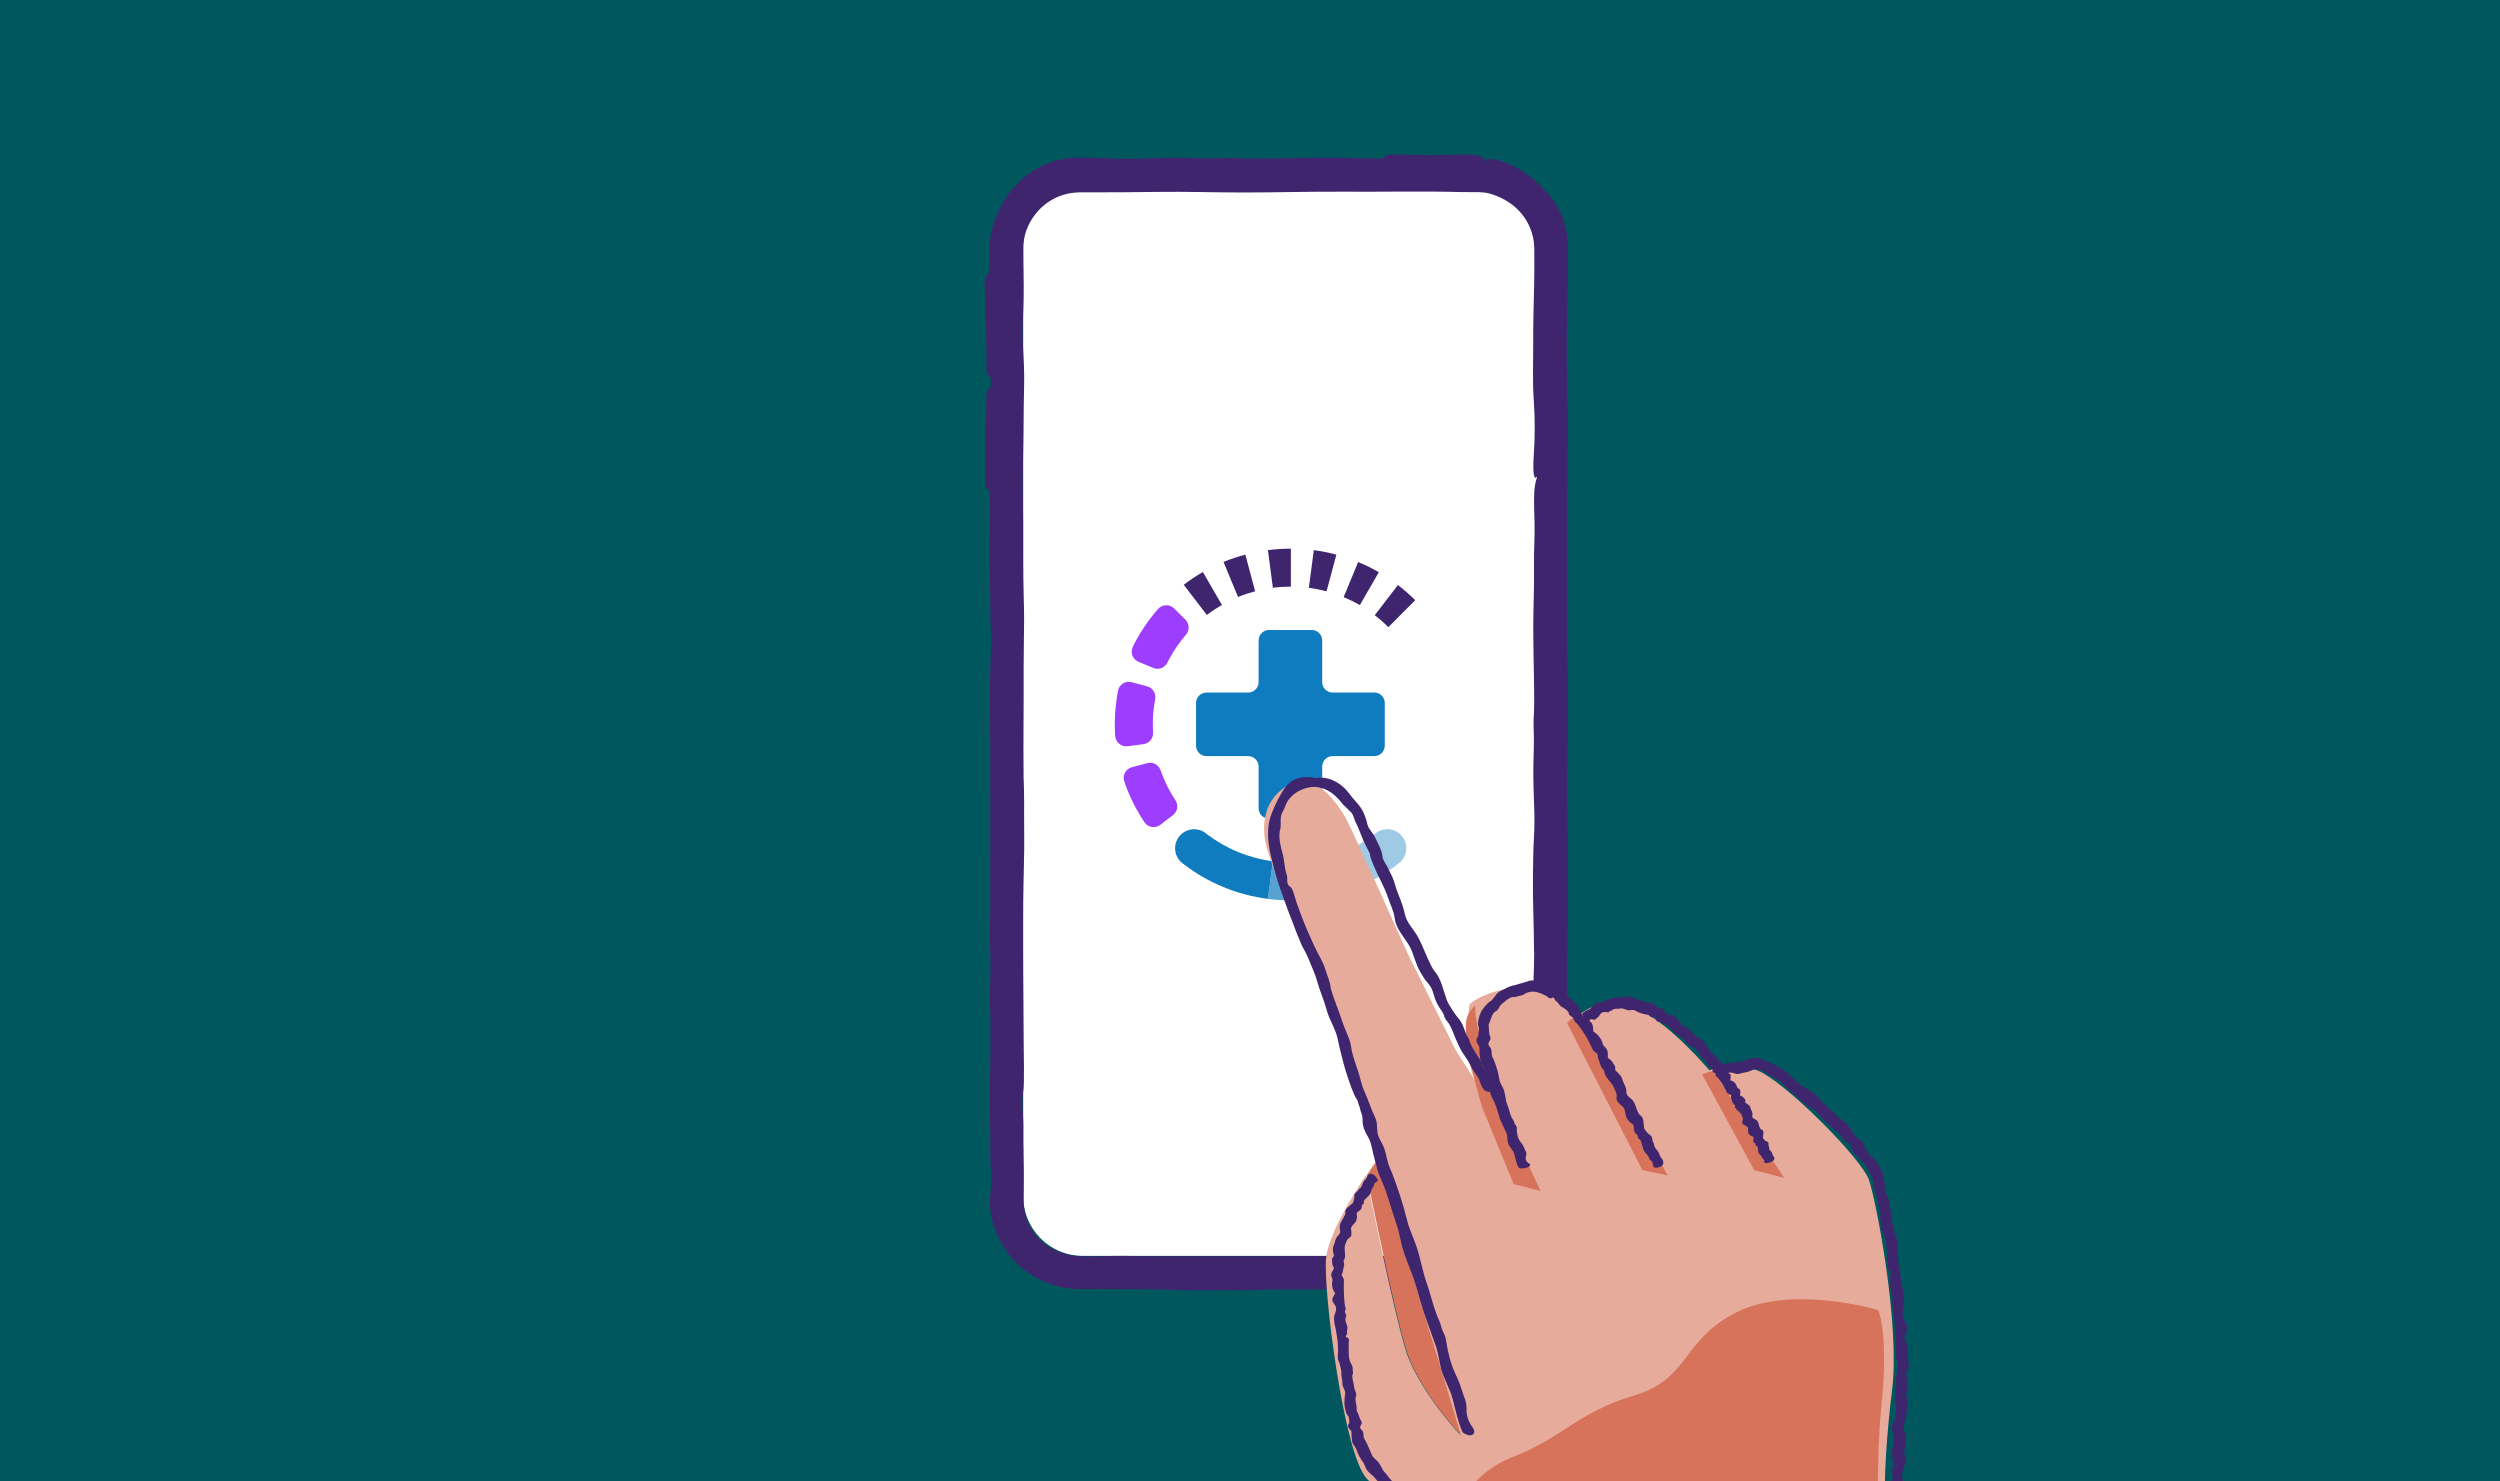 <?xml version="1.0" encoding="UTF-8"?>
<svg xmlns="http://www.w3.org/2000/svg" width="638" height="378" viewBox="0 0 638 378" fill="none">
  <rect width="638" height="378" fill="#00585E"></rect>
  <g clip-path="url(#clip0_2943_16805)">
    <g clip-path="url(#clip1_2943_16805)">
      <path d="M276.277 47.352C271.968 47.352 268.079 49.169 265.315 52.082C262.72 54.819 261.116 58.518 261.116 62.592L261.116 184.359L261.116 305.258C261.116 310.627 263.898 315.357 268.084 318.071C270.446 319.607 273.262 320.498 276.277 320.498L377.738 320.498C386.1 320.498 392.899 313.663 392.899 305.258L392.899 62.592C392.899 58.518 391.301 54.819 388.7 52.082C386.321 49.579 383.108 47.885 379.511 47.457C378.927 47.387 378.338 47.352 377.732 47.352L276.277 47.352Z" fill="white"></path>
      <path d="M378.863 41.223C378.618 40.532 377.971 40.151 377.201 40.156L354.868 40.156C354.18 40.156 353.591 40.561 353.306 41.141L275.572 41.141C263.385 41.141 253.413 51.164 253.413 63.415L253.413 70.326C252.772 70.589 252.317 71.222 252.317 71.961L252.317 94.41C252.317 95.149 252.772 95.782 253.413 96.046L253.413 99.147C252.772 99.41 252.317 100.043 252.317 100.782L252.317 123.232C252.317 123.97 252.772 124.603 253.413 124.867L253.413 188.054C253.209 188.142 252.999 188.23 252.795 188.318C253.005 188.23 253.209 188.142 253.413 188.054L253.413 306.087C253.413 315.442 259.227 323.49 267.402 326.772C269.933 327.792 272.691 328.361 275.572 328.361L377.032 328.361C389.219 328.361 399.19 318.338 399.19 306.087L399.19 63.415C399.19 51.786 390.205 42.173 378.869 41.223L378.863 41.223ZM392.193 121.919L392.193 306.081C392.193 314.487 385.394 321.321 377.032 321.321L275.572 321.321C272.557 321.321 269.74 320.424 267.379 318.895C263.192 316.181 260.411 311.45 260.411 306.081L260.411 185.182L260.411 63.415C260.411 55.009 267.21 48.175 275.572 48.175L377.032 48.175C377.633 48.175 378.228 48.216 378.811 48.28C386.339 49.166 392.193 55.613 392.193 63.415L392.193 121.919Z" fill="#3F256E"></path>
      <path d="M391.482 242.825C391.482 236.664 391.126 230.093 391.208 223.687C391.254 220.246 391.278 217.104 391.458 213.857C391.622 210.915 391.622 208.371 391.511 205.522C391.383 202.064 391.249 198.482 391.33 194.672C391.377 192.421 391.517 189.157 391.412 186.935C391.26 183.735 391.482 182.785 391.517 179.843C391.569 175.452 391.394 170.916 391.359 167.34C391.324 163.729 391.249 160.201 391.33 156.426C391.435 151.819 391.523 148.331 391.476 143.577C391.441 139.99 391.709 137.124 391.61 133.343C391.546 130.876 391.441 128.338 391.534 125.899C391.628 123.467 392.211 121.298 392.572 122.072C392.765 122.488 392.905 123.654 392.975 124.914C393.15 128.127 393.132 132.259 393.062 135.577C392.998 138.501 393.074 141.561 393.085 144.562C393.103 149.298 392.905 153.999 392.934 158.73C392.945 160.658 393.062 162.598 393.039 164.486C392.969 170.359 393.4 175.482 393.062 181.185C392.963 182.908 392.706 192.662 392.805 196.39C393.01 204.496 393.476 212.269 393.115 219.361C392.91 223.347 393.144 236.834 393.167 241.658C393.179 244.015 393.167 246.705 393.12 249.05C393.033 253.317 392.77 257.959 392.759 262.226C392.753 265.579 392.969 268.932 393.027 272.331C393.091 275.936 393.126 279.594 393.115 283.216C393.097 287.718 393.26 291.616 393.202 296.106C393.167 297.888 393.132 299.652 393.097 301.44C393.08 303.292 393.033 304.705 392.98 306.123C392.887 307.612 392.695 309.089 392.117 310.941C392.082 311.035 392.053 311.129 392.03 311.211C391.931 311.533 391.832 311.861 391.733 312.196C391.622 312.524 391.47 312.835 391.336 313.163C391.085 313.825 390.689 314.417 390.339 315.05C389.534 316.24 388.595 317.389 387.458 318.333C386.327 319.265 385.097 320.109 383.75 320.677L383.254 320.906L382.741 321.088C382.403 321.205 382.065 321.334 381.721 321.445C381.021 321.603 380.35 321.832 379.651 321.902C379.248 321.955 378.834 322.043 378.409 322.049C377.983 322.055 377.551 322.066 377.114 322.078C376.28 322.049 375.429 322.014 374.583 321.978C372.892 321.914 371.23 321.861 369.779 321.932C362.268 322.283 358.437 322.406 351.294 322.189C347.067 322.061 342.39 322.242 338.186 322.242C328.116 322.242 323.894 322.025 321.381 321.932C317.783 321.797 321.229 321.797 317.678 321.937C313.456 322.107 309.252 322.359 304.884 322.336C301.398 322.313 298.074 322.119 294.68 321.996C288.388 321.767 282.995 321.873 277.012 322.09C276.458 322.107 275.904 322.125 275.338 322.143C274.749 322.154 274.155 322.125 273.56 322.066C272.365 321.949 271.163 321.674 270.003 321.263C267.671 320.443 265.507 319.007 263.775 317.16C262.044 315.308 260.767 313.028 260.09 310.619C259.746 309.417 259.554 308.186 259.495 306.961C259.49 306.656 259.484 306.352 259.472 306.047C259.472 305.76 259.472 305.478 259.478 305.191C259.478 304.623 259.49 304.06 259.495 303.503C259.612 290.918 259.554 291.03 259.624 278.433C259.659 272.033 259.606 261.183 259.571 254.782C259.554 250.896 259.344 238.886 259.396 234.988C259.449 231.113 259.565 227.245 259.583 223.253C259.618 216.436 259.711 211.917 259.624 205.118C259.542 198.969 259.665 190.61 259.571 184.508C259.455 176.842 259.927 168.8 259.734 161.121C259.676 158.788 259.612 156.449 259.583 154.093C259.495 147.153 259.338 140.195 259.367 133.273C259.39 127.001 259.332 120.583 259.641 114.416C259.705 113.086 259.618 111.462 259.653 110.02C259.711 107.512 259.589 106.943 259.63 104.44C259.729 98.145 258.901 98.502 259.525 85.185C259.694 81.615 259.39 72.489 259.39 69.078C259.39 66.446 259.361 65.115 259.338 63.785C259.379 62.431 259.268 60.907 260.166 58.24C261.017 55.801 262.452 53.562 264.324 51.816C266.201 50.069 268.458 48.756 270.878 48.006C272.161 47.648 273.449 47.367 274.75 47.337C275.408 47.29 276.015 47.29 276.621 47.296C277.228 47.296 277.828 47.296 278.429 47.296C280.831 47.296 283.193 47.296 285.554 47.296C290.278 47.296 294.989 47.302 300.01 47.308C302.086 47.279 311.369 47.132 313.456 47.103C322.261 47.074 324.419 47.173 333.189 47.261C341.725 47.349 350.262 47.261 358.804 47.232L364.356 47.232C368.589 47.267 372.951 47.273 377.382 47.355C382.035 47.466 386.52 49.776 389.284 53.263C389.983 54.066 390.695 55.174 391.365 56.446C392.018 57.73 392.52 59.219 392.823 60.76C392.887 61.147 392.945 61.534 393.01 61.921C393.039 62.313 393.062 62.7 393.091 63.081C393.138 63.849 393.132 64.529 393.155 65.221C393.179 66.587 393.196 67.835 393.214 68.855C393.278 77.12 392.858 84.218 392.922 92.483C392.986 101.24 393.173 108.203 393.01 117.166C392.998 117.928 392.905 118.848 392.805 119.27C392.631 120.02 392.368 121.374 392.164 121.685C391.488 122.711 391.126 120.565 391.406 116.491C391.756 111.333 391.733 106.673 391.406 101.955C391.091 97.453 391.284 93.004 391.272 88.016C391.249 81.463 391.429 77.77 391.517 72.624C391.558 70.051 391.593 67.108 391.546 63.281C391.517 61.446 391.103 59.383 390.088 57.296C389.569 56.264 388.922 55.209 388.053 54.242C387.196 53.269 386.181 52.325 384.945 51.569C383.248 50.432 380.683 49.313 378.578 49.113C378.123 49.084 377.662 49.061 377.202 49.031C376.735 49.014 376.234 49.031 375.75 49.031C374.776 49.037 373.814 49.043 372.875 49.014C363.114 48.75 352.589 48.99 342.699 48.92C334.331 48.861 325.544 49.137 317.165 49.125C310.068 49.119 302.779 48.873 295.648 48.973C289.759 49.055 283.753 49.09 277.712 49.09L275.455 49.09C274.744 49.131 274.032 49.143 273.333 49.278C272.621 49.354 271.939 49.576 271.251 49.752L270.248 50.116C269.91 50.227 269.601 50.415 269.274 50.555C266.703 51.792 264.533 53.849 263.093 56.317C261.874 58.375 261.186 60.748 261.128 63.152C261.111 67.366 261.303 72.19 261.216 76.375C261.14 80.232 260.877 83.216 261.017 87.342C261.087 89.476 261.233 91.48 261.321 93.591C261.472 97.119 261.28 100.507 261.239 104.059C261.181 108.866 261.175 113.696 261.058 118.467C260.942 123.32 261.087 128.408 261.099 133.513C261.111 139.973 261.029 146.461 261.245 152.516C261.303 154.052 261.367 156.555 261.356 158.132C261.315 163.395 261.192 168.665 261.216 173.917C261.251 181.841 261.076 189.713 261.198 197.879C261.198 198.084 261.175 198.347 261.192 198.506C261.466 201.958 261.309 208.165 261.373 212.058C261.472 218.019 261.163 223.845 261.093 229.742C260.953 241.77 261.186 254.079 261.227 266.136C261.239 268.545 261.46 276.493 261.146 278.375C260.615 281.487 261.192 284.518 261.157 287.571C261.093 293.257 261.367 297.806 261.268 303.679C261.256 304.259 261.245 304.921 261.233 305.637C261.216 306.363 261.227 307.067 261.297 307.852C261.455 309.388 261.892 311.058 262.638 312.577C262.994 313.344 263.455 314.06 263.927 314.728C264.423 315.384 264.942 316 265.496 316.521C266.586 317.582 267.746 318.309 268.674 318.76C270.242 319.517 272.312 320.308 274.54 320.519C275.624 320.619 276.837 320.607 277.951 320.636C279.07 320.648 280.137 320.648 281.088 320.607C286.208 320.39 288.68 320.583 293.986 320.589L315.643 320.607C325.515 320.572 335.154 320.537 344.944 320.501C348.53 320.478 347.906 320.537 351.504 320.613C353.131 320.648 354.694 320.759 356.32 320.794C358.711 320.841 361.312 320.636 363.703 320.619C366.122 320.589 368.531 320.56 370.945 320.525L374.566 320.472C375.761 320.449 377.021 320.472 378.123 320.378C378.444 320.378 378.758 320.32 379.073 320.267C379.388 320.214 379.703 320.179 380.018 320.115C380.636 319.945 381.272 319.839 381.866 319.593C383.091 319.2 384.234 318.579 385.301 317.858C385.931 317.424 387.178 316.457 387.61 315.853C388.1 315.296 388.496 314.669 388.922 314.06L389.482 313.092C389.674 312.776 389.808 312.418 389.977 312.084C390.584 310.718 391.044 309.259 391.214 307.747C391.284 307.254 391.278 306.756 391.319 306.258C391.342 305.754 391.33 305.209 391.342 304.681L391.389 301.51C391.424 299.4 391.464 297.284 391.499 295.168C391.575 290.93 391.633 286.669 391.581 282.349C391.528 277.63 391.604 271.452 391.313 267.138C390.87 260.632 391.307 252.783 391.482 246.218C391.511 245.105 391.523 243.968 391.523 242.819L391.482 242.825Z" fill="#3F256E"></path>
      <path d="M255.618 52.244C257.268 49.308 259.554 46.588 262.388 44.472C265.198 42.327 268.633 40.937 272.126 40.439C272.598 40.386 273.058 40.275 273.525 40.269C273.991 40.252 274.446 40.234 274.907 40.216L275.589 40.193L276.236 40.205C276.668 40.211 277.099 40.222 277.525 40.228C279.239 40.263 280.925 40.316 282.633 40.404C285.741 40.568 288.423 40.568 291.432 40.457C295.082 40.328 298.867 40.193 302.884 40.275C305.264 40.322 308.71 40.462 311.048 40.357C314.43 40.205 315.433 40.427 318.535 40.462C323.171 40.515 327.958 40.34 331.731 40.304C335.544 40.269 339.27 40.193 343.253 40.275C345.066 40.31 346.723 40.345 348.355 40.38C349.172 40.392 349.982 40.404 350.81 40.416C351.224 40.416 351.638 40.422 352.064 40.427C352.274 40.427 352.489 40.427 352.699 40.427C352.804 40.427 352.874 40.445 352.944 40.416C352.968 40.369 352.985 40.345 353.032 40.287L353.049 40.263L353.096 40.216C353.131 40.181 353.16 40.146 353.195 40.117C353.265 40.052 353.335 39.994 353.411 39.935C353.714 39.706 354.093 39.536 354.495 39.472C354.594 39.46 354.699 39.449 354.804 39.443L355.043 39.443C355.195 39.443 355.347 39.443 355.498 39.443C355.801 39.443 356.116 39.443 356.437 39.437C360.221 39.402 363.248 39.671 367.242 39.572C369.849 39.507 372.531 39.402 375.097 39.495C375.738 39.519 376.362 39.572 376.927 39.648C377.184 39.683 377.546 39.724 377.808 39.847C378.082 39.959 378.304 40.128 378.461 40.304C378.776 40.668 378.799 41.014 378.753 41.172C378.7 41.336 378.595 41.342 378.449 41.236C378.292 41.125 378.065 40.949 377.721 40.885C377.54 40.849 377.382 40.849 377.108 40.885C376.799 40.908 376.473 40.931 376.14 40.949C372.747 41.125 368.385 41.107 364.886 41.037C361.796 40.972 358.571 41.049 355.405 41.06L354.839 41.06C354.74 41.066 354.647 41.09 354.554 41.125C354.46 41.16 354.379 41.219 354.303 41.283C354.285 41.301 354.268 41.318 354.25 41.336C354.221 41.371 354.163 41.459 354.122 41.529L353.848 42.033C353.626 42.045 353.382 42.033 353.148 42.033L352.571 42.033L351.79 42.022L350.221 41.998L347.09 41.946C345.002 41.91 342.915 41.881 340.827 41.893C338.792 41.904 336.74 42.022 334.745 41.998C328.547 41.928 323.136 42.362 317.112 42.022C315.293 41.922 304.989 41.664 301.059 41.764C292.499 41.969 284.295 42.438 276.802 42.075C276.277 42.051 275.578 42.016 274.819 42.057C274.435 42.075 274.021 42.086 273.583 42.104C273.146 42.127 272.691 42.227 272.213 42.291C271.251 42.391 270.254 42.713 269.198 42.983C268.691 43.176 268.172 43.37 267.647 43.563C267.379 43.651 267.128 43.774 266.878 43.903L266.114 44.278C264.102 45.322 262.219 46.688 260.796 48.141C259.379 49.595 258.312 51.025 257.682 52.074C256.399 54.085 255.326 56.629 254.813 58.956C254.702 59.389 254.65 59.847 254.556 60.292C254.481 60.743 254.364 61.195 254.352 61.664C254.277 62.59 254.177 63.522 254.166 64.518C254.102 66.593 254.038 68.68 253.979 70.72C253.833 70.784 253.688 70.855 253.548 70.925C253.472 70.96 253.425 70.995 253.361 71.03C253.303 71.066 253.303 71.077 253.268 71.101C253.169 71.189 253.087 71.294 253.023 71.406C252.959 71.517 252.918 71.646 252.895 71.769C252.883 71.833 252.877 71.892 252.877 71.968L252.877 72.255C252.865 75.813 253.081 79.377 253.145 82.982C253.169 84.893 253.192 86.821 253.215 88.75C253.215 90.655 253.227 92.566 253.233 94.471C253.244 94.629 253.297 94.781 253.39 94.904C253.443 94.969 253.472 95.016 253.559 95.074L253.723 95.168L253.927 95.262C254.061 95.32 254.195 95.385 254.323 95.444C254.335 96.932 254.347 98.38 254.358 99.769L253.886 99.992C253.804 100.027 253.728 100.068 253.67 100.103L253.577 100.162C253.577 100.162 253.559 100.18 253.554 100.185C253.495 100.238 253.443 100.303 253.408 100.373C253.373 100.443 253.338 100.514 253.32 100.59C253.314 100.625 253.309 100.666 253.303 100.701C253.303 100.748 253.303 100.754 253.303 100.86C253.309 101.563 253.32 102.266 253.326 102.97C253.338 104.382 253.344 105.813 253.326 107.301C253.291 109.195 253.256 111.064 253.221 112.958C253.192 116.879 253.017 118.966 253.005 122.899C253.005 122.998 253.005 123.098 253.017 123.186C253.04 123.426 253.11 123.596 253.233 123.76C253.291 123.837 253.367 123.907 253.443 123.966C253.454 123.977 253.454 123.977 253.478 123.989L253.565 124.036C253.618 124.071 253.693 124.1 253.763 124.136L254.207 124.329C254.236 124.569 254.224 124.857 254.236 125.12L254.253 125.742C254.259 126.052 254.271 126.369 254.277 126.685C254.288 127.318 254.3 127.957 254.306 128.596C254.317 129.88 254.317 131.175 254.306 132.471C254.282 135.067 254.253 137.658 254.23 140.126C254.218 143.42 253.886 147.429 254.026 150.524C254.376 158.537 254.498 162.622 254.282 170.242C254.154 174.756 254.335 179.738 254.335 184.228C254.329 185.934 254.323 187.481 254.317 188.032L254.317 188.642L253.763 188.87C253.489 188.987 253.215 189.099 253.145 189.128L252.434 187.458C252.714 187.34 252.988 187.229 253.064 187.2L254.317 186.678L254.306 188.026C254.242 195.505 254.096 198.7 254.026 200.792C253.892 204.632 253.892 200.951 254.032 204.743C254.201 209.251 254.452 213.735 254.428 218.389C254.405 222.105 254.212 225.651 254.09 229.274C253.863 235.985 253.968 241.735 254.183 248.124C254.498 257.485 254.393 268.323 254.312 277.813C254.195 291.171 254.253 291.048 254.183 304.418C254.16 306.141 254.172 308.04 254.568 310.08C254.947 312.108 255.682 314.219 256.731 316.159C257.775 318.105 259.134 319.869 260.603 321.311C262.073 322.759 263.647 323.872 265.052 324.681C265.921 325.15 267.257 325.859 268.942 326.387C270.615 326.926 272.609 327.307 274.621 327.372C275.607 327.401 276.685 327.366 277.694 327.36C278.709 327.354 279.694 327.342 280.61 327.337C282.441 327.325 284.003 327.319 285.036 327.337C289.123 327.389 293.211 327.507 297.427 327.524C304.628 327.559 309.398 327.653 316.576 327.565C323.072 327.483 331.894 327.606 338.332 327.512C346.425 327.395 354.915 327.87 363.026 327.677C365.493 327.618 367.959 327.553 370.443 327.524C372.274 327.501 374.105 327.471 375.942 327.448C376.397 327.436 376.869 327.448 377.306 327.413L378.624 327.325C378.846 327.307 379.062 327.307 379.283 327.272L379.93 327.161L381.225 326.944C384.648 326.176 387.855 324.576 390.555 322.354C392.975 320.315 394.957 317.7 396.304 314.799C396.392 314.617 396.485 314.441 396.567 314.26L396.776 313.697L397.202 312.577C397.447 311.821 397.645 311.042 397.855 310.28C397.978 309.494 398.17 308.715 398.252 307.929C398.304 307.132 398.421 306.37 398.444 305.538C398.508 304.125 398.421 302.402 398.456 300.872C398.514 298.211 398.392 297.607 398.432 294.952C398.532 288.27 397.704 288.645 398.328 274.513C398.497 270.72 398.193 261.037 398.193 257.415C398.193 251.829 398.083 251.752 398.118 246.184C398.153 241.067 398.333 235.903 398.328 230.798C398.328 220.053 398.328 210.634 398.328 199.931C398.298 197.721 398.153 187.815 398.123 185.588C398.094 176.192 398.193 173.894 398.281 164.533C398.368 155.424 398.281 146.321 398.252 137.207L398.252 131.281C398.316 122.272 398.386 112.542 398.45 103.532C398.473 99.218 398.211 90.942 398.182 86.628C398.153 82.243 398.24 78.164 398.328 74.09C398.368 72.05 398.403 70.016 398.444 67.936C398.456 66.898 398.467 65.849 398.473 64.788C398.473 64.26 398.485 63.715 398.467 63.188C398.438 62.666 398.415 62.144 398.386 61.611C398.164 59.378 397.622 57.303 396.852 55.38C396.042 53.475 394.98 51.746 393.744 50.163C392.496 48.581 390.992 47.209 389.319 45.978C387.645 44.742 385.715 43.745 383.563 43.001C382.846 42.708 381.942 42.45 381.54 42.245C381.359 42.157 381.143 42.057 380.916 41.951C380.683 41.864 380.432 41.776 380.199 41.688C379.726 41.512 379.307 41.336 379.155 41.213C378.648 40.803 378.951 40.58 379.965 40.574C380.473 40.574 381.155 40.592 381.966 40.803C382.374 40.896 382.817 41.002 383.283 41.131C383.744 41.301 384.234 41.488 384.753 41.699C387.348 42.825 389.604 44.278 391.587 45.949C393.569 47.625 395.29 49.524 396.759 51.658C398.158 53.698 399.144 56.031 399.645 58.528C399.733 58.833 399.779 59.149 399.82 59.466C399.867 59.782 399.908 60.099 399.954 60.421C400.065 61.06 400.077 61.711 400.1 62.367C400.112 62.695 400.124 63.023 400.141 63.358C400.141 63.674 400.141 63.996 400.141 64.319C400.141 64.964 400.141 65.614 400.141 66.277C400.182 80.186 399.435 81.956 400.158 108.204C400.223 110.531 400.059 113.644 400.048 116.012C400.042 118.075 400.1 120.197 400.048 122.19C399.785 132.6 400.024 143.836 399.954 154.381C399.896 163.308 400.17 172.681 400.158 181.625C400.153 189.198 399.908 196.971 400.007 204.579C400.17 217.146 400.153 230.217 400.024 243.054C399.995 245.733 399.914 248.411 399.919 251.084C399.931 255.586 400.1 260.685 400.019 265.128C399.943 269.22 399.68 272.391 399.82 276.769C399.89 279.038 400.036 281.16 400.123 283.399C400.275 287.144 400.083 290.737 400.042 294.506C400.019 297.056 399.995 299.612 399.972 302.167C399.96 303.445 399.943 304.717 399.931 305.995L399.803 307.958C399.791 308.287 399.739 308.609 399.68 308.931L399.511 309.899C399.01 312.495 398.106 315.08 396.753 317.466C395.412 319.851 393.622 322.038 391.482 323.814C388.753 326.041 385.505 327.618 382.129 328.409C381.715 328.538 381.283 328.591 380.858 328.661C380.432 328.732 380.006 328.796 379.581 328.866C378.729 328.954 377.872 328.984 377.027 329.042C375.376 329.066 373.75 329.101 372.152 329.154C370.531 329.206 367.883 329.277 366.222 329.265C360.665 329.224 355.102 329.101 349.556 329.124C341.189 329.154 332.88 328.984 324.255 329.107C324.04 329.107 323.76 329.083 323.596 329.101C319.952 329.376 313.398 329.218 309.287 329.283C302.995 329.376 296.843 329.072 290.616 329.001C287.444 328.966 284.248 328.954 281.047 328.96C279.444 328.96 277.84 328.972 276.236 328.972C274.621 329.007 272.936 328.896 271.315 328.591C269.688 328.28 268.085 327.817 266.574 327.137C265.041 326.51 263.6 325.66 262.248 324.705C259.542 322.782 257.274 320.256 255.635 317.384C254.953 316.258 253.664 313.679 253.099 310.936C252.965 310.256 252.807 309.576 252.755 308.914C252.72 308.586 252.685 308.263 252.65 307.953C252.626 307.642 252.632 307.337 252.621 307.05C252.586 305.878 252.661 305.01 252.731 304.5C253.262 301.194 252.685 297.982 252.72 294.741C252.784 288.709 252.51 283.879 252.609 277.649C252.685 272.713 252.924 262.426 252.667 257.807C252.451 253.892 252.877 247.884 252.72 243.822C252.504 238.365 252.696 235.721 252.702 230.065L252.72 206.959C252.702 200.581 252.691 194.292 252.673 188.026L253.752 188.741C253.542 188.829 253.338 188.917 253.14 189.005L252.527 187.569C252.737 187.481 252.941 187.387 253.151 187.299L252.679 188.02C252.661 184.357 252.644 180.711 252.626 177.042C252.603 173.214 252.661 173.882 252.737 170.043C252.772 168.308 252.883 166.643 252.918 164.902C252.965 162.353 252.761 159.58 252.743 157.025C252.685 151.866 252.621 146.732 252.562 141.574C252.545 138.69 252.615 135.777 252.632 132.869C252.632 132.002 252.702 130.249 252.661 129.429C252.626 128.667 252.597 127.893 252.58 127.119C252.574 126.732 252.562 126.345 252.556 125.953L252.556 125.437C252.545 125.408 252.556 125.367 252.533 125.343C252.516 125.337 252.498 125.325 252.481 125.314L252.451 125.29L252.44 125.279L252.393 125.238C252.329 125.185 252.265 125.12 252.207 125.062C251.962 124.816 251.775 124.517 251.641 124.194C251.513 123.872 251.449 123.508 251.449 123.174L251.449 122.489C251.449 121.568 251.454 120.648 251.46 119.728C251.472 116.228 251.53 112.741 251.588 109.247C251.618 107.501 251.647 105.748 251.676 103.99C251.688 103.11 251.699 102.231 251.711 101.352L251.723 100.672C251.734 100.373 251.798 100.068 251.921 99.793C252.043 99.517 252.212 99.259 252.428 99.048C252.714 98.779 252.708 98.814 252.813 98.755C252.848 98.726 252.825 98.65 252.836 98.597L252.836 98.357L252.836 97.559L252.836 96.762L252.836 96.516C252.83 96.463 252.854 96.387 252.819 96.358C252.772 96.34 252.731 96.311 252.685 96.282C252.656 96.264 252.498 96.135 252.393 96.024C252.172 95.789 251.997 95.514 251.886 95.209C251.769 94.922 251.723 94.547 251.728 94.289L251.728 93.574C251.664 88.568 251.746 82.009 251.454 77.425C251.379 76.235 251.326 75.004 251.297 73.738C251.291 73.422 251.285 73.105 251.279 72.789L251.279 72.308L251.268 72.068C251.268 71.992 251.268 71.915 251.268 71.763C251.291 71.241 251.466 70.72 251.769 70.286C251.915 70.069 252.096 69.876 252.3 69.706C252.358 69.659 252.352 69.665 252.352 69.665C252.37 68.65 252.381 67.625 252.399 66.605C252.434 65.345 252.434 64.126 252.521 62.848C252.609 60.263 253.256 57.777 254.096 55.585C254.504 54.431 255.081 53.329 255.659 52.215L255.618 52.244Z" fill="#3F256E"></path>
      <g clip-path="url(#clip2_2943_16805)">
        <path d="M350.726 176.736L340.09 176.736C338.62 176.736 337.425 175.541 337.425 174.072L337.425 163.438C337.425 161.968 336.23 160.773 334.76 160.773L323.861 160.773C322.391 160.773 321.196 161.968 321.196 163.438L321.196 174.072C321.196 175.541 320.001 176.736 318.531 176.736L307.896 176.736C306.426 176.736 305.231 177.931 305.231 179.401L305.231 190.297C305.231 191.767 306.426 192.962 307.896 192.962L318.531 192.962C320.001 192.962 321.196 194.157 321.196 195.626L321.196 206.26C321.196 207.73 322.391 208.925 323.861 208.925L334.76 208.925C336.23 208.925 337.425 207.73 337.425 206.26L337.425 195.626C337.425 194.157 338.62 192.962 340.09 192.962L350.726 192.962C352.196 192.962 353.391 191.767 353.391 190.297L353.391 179.401C353.391 177.931 352.196 176.736 350.726 176.736Z" fill="#0F7CC0"></path>
        <path d="M357.466 213.023C359.521 215.078 359.318 218.471 357.036 220.264C356.94 220.335 356.856 220.407 356.761 220.479C355.195 221.685 353.558 222.773 351.885 223.752C350.176 224.744 348.42 225.604 346.615 226.357L342.91 217.408C344.321 216.822 345.695 216.141 347.045 215.365C348.36 214.6 349.638 213.752 350.869 212.796C350.929 212.748 350.989 212.7 351.061 212.653C352.997 211.147 355.745 211.302 357.478 213.035L357.466 213.023Z" fill="#0F7CC0" fill-opacity="0.4"></path>
        <path d="M342.898 217.395L346.603 226.344C344.786 227.096 342.922 227.73 341.046 228.232C339.146 228.745 337.222 229.116 335.286 229.379C333.338 229.629 331.39 229.761 329.43 229.773C327.47 229.773 325.522 229.653 323.574 229.402L324.841 219.796C326.371 219.999 327.9 220.095 329.442 220.083C330.971 220.083 332.513 219.975 334.031 219.772C335.548 219.569 337.054 219.27 338.548 218.876C340.03 218.482 341.476 217.992 342.91 217.395L342.898 217.395Z" fill="#0F7CC0" fill-opacity="0.7"></path>
        <path d="M292.79 194.753C294.201 194.371 295.67 195.148 296.16 196.534C296.375 197.167 296.615 197.788 296.877 198.41C297.463 199.819 298.144 201.205 298.921 202.544C299.256 203.117 299.614 203.691 299.985 204.252C300.797 205.471 300.51 207.12 299.351 208.004L296.101 210.501C294.822 211.481 292.97 211.182 292.061 209.844C291.524 209.043 291.01 208.219 290.532 207.383C289.54 205.674 288.679 203.918 287.927 202.114C287.556 201.217 287.222 200.321 286.911 199.413C286.385 197.884 287.281 196.223 288.835 195.805L292.79 194.742L292.79 194.753Z" fill="#9D3EFF"></path>
        <path d="M292.767 175.147C294.177 175.53 295.061 176.928 294.798 178.361C294.679 179.03 294.571 179.688 294.487 180.357C294.284 181.874 294.189 183.415 294.201 184.945C294.201 185.614 294.224 186.283 294.26 186.964C294.344 188.422 293.28 189.7 291.834 189.903L287.771 190.441C286.17 190.656 284.712 189.461 284.604 187.848C284.533 186.88 284.497 185.925 284.497 184.957C284.497 182.997 284.616 181.05 284.867 179.102C284.987 178.146 285.142 177.202 285.321 176.258C285.632 174.669 287.234 173.678 288.799 174.096L292.755 175.159L292.767 175.147Z" fill="#9D3EFF"></path>
        <path d="M306.975 145.98L311.827 154.38C310.513 155.145 309.222 155.993 307.991 156.937L302.088 149.242C303.665 148.036 305.29 146.948 306.975 145.98Z" fill="#3F256E"></path>
        <path d="M317.803 141.523L320.312 150.891C318.83 151.285 317.372 151.763 315.95 152.36L312.246 143.411C314.062 142.659 315.926 142.037 317.814 141.535L317.803 141.523Z" fill="#3F256E"></path>
        <path d="M329.43 140.02L329.43 149.709C327.9 149.709 326.359 149.805 324.841 150.008L323.574 140.402C325.51 140.139 327.47 140.02 329.43 140.02Z" fill="#3F256E"></path>
        <path d="M341.046 141.549L338.536 150.905C337.054 150.51 335.537 150.212 334.019 150.009L335.286 140.402C337.222 140.653 339.146 141.036 341.046 141.549Z" fill="#3F256E"></path>
        <path d="M351.873 146.03L347.033 154.43C345.694 153.653 344.308 152.972 342.898 152.387L346.603 143.426C348.407 144.167 350.164 145.039 351.873 146.03Z" fill="#3F256E"></path>
        <path d="M361.123 153.148L361.158 153.184L354.311 160.042L354.275 160.006C353.187 158.919 352.04 157.915 350.845 156.995L356.749 149.301C358.266 150.472 359.736 151.75 361.134 153.148L361.123 153.148Z" fill="#3F256E"></path>
        <path d="M324.841 219.784L323.575 229.391C321.639 229.14 319.715 228.769 317.815 228.267C315.927 227.766 314.074 227.144 312.246 226.392C310.441 225.651 308.685 224.791 306.976 223.811C305.291 222.843 303.665 221.756 302.088 220.549C301.98 220.465 301.861 220.382 301.753 220.298C299.459 218.506 299.244 215.113 301.311 213.045C303.044 211.313 305.793 211.146 307.729 212.651C307.812 212.723 307.908 212.783 307.991 212.854C309.222 213.798 310.501 214.647 311.828 215.411C313.166 216.176 314.54 216.857 315.962 217.43C317.384 218.016 318.842 218.506 320.324 218.9C321.806 219.294 323.324 219.593 324.841 219.784Z" fill="#0F7CC0"></path>
        <path d="M302.518 158.134C303.557 159.174 303.629 160.846 302.661 161.97C302.219 162.483 301.801 162.997 301.406 163.523C300.462 164.753 299.614 166.032 298.849 167.358C298.514 167.932 298.204 168.517 297.905 169.115C297.248 170.441 295.67 171.026 294.308 170.453L290.556 168.9C289.05 168.278 288.381 166.51 289.098 165.052C289.516 164.192 289.97 163.356 290.448 162.519C291.416 160.834 292.503 159.21 293.71 157.632C294.284 156.88 294.893 156.139 295.527 155.422C296.602 154.191 298.491 154.132 299.65 155.279L302.518 158.146L302.518 158.134Z" fill="#9D3EFF"></path>
      </g>
    </g>
    <path d="M399.894 196.109C400.093 196.197 400.306 196.285 400.506 196.373C400.293 196.285 400.093 196.197 399.894 196.109Z" fill="#FDD5AC"></path>
    <g clip-path="url(#clip3_2943_16805)">
      <path d="M436.325 273.196C436.356 273.181 436.401 273.161 436.457 273.141C436.401 273.166 436.356 273.186 436.325 273.196Z" fill="#E7AB9C"></path>
      <path d="M436.272 273.216C436.272 273.216 436.292 273.206 436.313 273.195C436.287 273.206 436.272 273.216 436.272 273.216Z" fill="#E7AB9C"></path>
      <path d="M402.014 259.878C402.127 259.766 402.281 259.613 402.48 259.434C402.281 259.613 402.127 259.761 402.014 259.878Z" fill="#E7AB9C"></path>
      <path d="M349.452 298.583C349.452 298.583 349.458 298.572 349.463 298.566C349.463 298.566 349.458 298.577 349.452 298.583Z" fill="#E7AB9C"></path>
      <path d="M376.827 257.515C376.889 257.408 376.956 257.295 377.022 257.188C376.951 257.295 376.889 257.403 376.827 257.515Z" fill="#E7AB9C"></path>
      <path d="M376.623 257.898C376.669 257.806 376.715 257.713 376.761 257.621C376.71 257.713 376.664 257.806 376.623 257.898Z" fill="#E7AB9C"></path>
      <path d="M377.063 257.131C377.145 257.008 377.227 256.885 377.32 256.762C377.233 256.885 377.145 257.003 377.063 257.131Z" fill="#E7AB9C"></path>
      <path d="M376.443 258.284C376.474 258.207 376.505 258.13 376.536 258.059C376.5 258.13 376.474 258.207 376.443 258.284Z" fill="#E7AB9C"></path>
      <path d="M376.198 258.972C376.239 258.819 376.29 258.665 376.346 258.512C376.29 258.665 376.239 258.813 376.198 258.972Z" fill="#E7AB9C"></path>
      <path d="M476.983 301.178C475.102 295.609 455.308 275.856 448.558 273.217C444.012 271.443 440.024 272.057 437.897 272.65C438.235 272.558 431.034 274.598 431.465 274.511L449.644 301.801L449.573 297.67L436.272 273.217C436.272 273.217 425.345 259.979 416.339 256.839C409.2 254.349 404.238 257.867 402.491 259.432C402.911 259.058 399.492 260.95 400.261 260.459L423.459 301.372L422.495 296.417L401.804 260.112C401.804 260.112 401.835 260.076 401.865 260.045C401.819 260.091 401.799 260.122 401.799 260.122C401.799 260.122 397.432 253.566 391.507 252.114C387.084 251.03 378.114 253.387 374.998 256.328C374.69 260.352 373.558 265.22 375.162 271.965C376.93 279.399 387.427 303.852 387.427 303.852L388.17 301.213L380.077 281.481L371.456 267.94L359.227 243.314C359.227 243.314 346.229 214.331 344.02 209.908C341.811 205.485 335.932 197.078 329.771 199.886C323.616 202.693 321.76 208.589 322.914 214.832C324.067 221.076 338.746 256.159 338.746 256.159L344.64 273.447L351.395 295.788C351.395 295.788 351.39 295.798 351.385 295.798L372.625 366.133C372.625 366.133 363.297 356.326 359.299 346.191C357.279 341.067 352.154 317.3 348.597 299.884C344.927 305.463 338.895 315.413 338.403 321.243C337.69 329.664 343.015 371.231 348.797 377.352C350.745 379.413 354.809 382.875 359.699 386.741L481.109 386.741C480.674 377.587 481.442 366.297 482.877 354.567C484.897 338.107 478.859 306.746 476.978 301.172L476.983 301.178Z" fill="#E7AB9C"></path>
      <path d="M436.472 273.13C436.662 273.054 436.98 272.931 437.41 272.793C436.975 272.931 436.657 273.054 436.472 273.13Z" fill="#E7AB9C"></path>
      <path d="M351.375 295.805C351.339 295.856 350.76 296.659 349.873 297.968C350.765 296.654 351.339 295.861 351.375 295.805Z" fill="#D7735A"></path>
      <path d="M349.458 298.573C349.602 298.364 349.74 298.159 349.868 297.965C349.74 298.159 349.602 298.359 349.458 298.573Z" fill="#D7735A"></path>
      <path d="M348.587 299.886C348.72 299.682 348.853 299.482 348.976 299.293C348.848 299.487 348.72 299.682 348.587 299.886Z" fill="#D7735A"></path>
      <path d="M349.028 299.216C349.171 298.996 349.315 298.787 349.448 298.582C349.315 298.781 349.171 298.996 349.028 299.216Z" fill="#D7735A"></path>
      <path d="M437.881 272.654C437.881 272.654 437.897 272.654 437.902 272.648C437.897 272.648 437.891 272.648 437.881 272.654Z" fill="#D7735A"></path>
      <path d="M436.455 273.135C436.455 273.135 436.466 273.135 436.472 273.129C436.472 273.129 436.461 273.129 436.455 273.135Z" fill="#D7735A"></path>
      <path d="M376.351 258.515C376.382 258.438 376.413 258.361 376.443 258.289C376.413 258.366 376.377 258.438 376.351 258.515Z" fill="#D7735A"></path>
      <path d="M376.536 258.058C376.562 258.002 376.592 257.946 376.623 257.891C376.597 257.946 376.567 258.002 376.536 258.058Z" fill="#D7735A"></path>
      <path d="M377.319 256.763C377.319 256.763 377.325 256.752 377.33 256.746C377.33 256.746 377.325 256.757 377.319 256.763Z" fill="#D7735A"></path>
      <path d="M376.76 257.621C376.781 257.584 376.802 257.548 376.828 257.512C376.807 257.548 376.781 257.584 376.76 257.621Z" fill="#D7735A"></path>
      <path d="M377.022 257.186C377.022 257.186 377.048 257.15 377.063 257.129C377.053 257.15 377.038 257.165 377.022 257.186Z" fill="#D7735A"></path>
      <path d="M401.977 259.916C401.977 259.916 401.998 259.89 402.014 259.879C401.998 259.895 401.988 259.905 401.977 259.916Z" fill="#D7735A"></path>
      <path d="M401.859 260.045C401.859 260.045 401.87 260.033 401.876 260.027C401.87 260.033 401.864 260.039 401.859 260.045Z" fill="#D7735A"></path>
      <path d="M402.479 259.436C402.479 259.436 402.485 259.436 402.491 259.43C402.491 259.43 402.491 259.43 402.479 259.436Z" fill="#D7735A"></path>
      <path d="M479.31 334.32C479.31 334.32 457.44 327.775 443.227 334.867C429.014 341.959 431.475 351.777 416.985 356.139C402.496 360.501 398.944 366.775 386.371 371.684C373.798 376.592 372.158 386.139 372.158 386.139L479.31 386.139C479.31 386.139 478.895 371.05 480.13 358.869C482.073 339.72 479.31 334.325 479.31 334.325L479.31 334.32Z" fill="#D7735A"></path>
      <path d="M372.794 366.214L351.554 295.879C351.513 295.935 350.945 296.733 350.053 298.042C349.925 298.236 349.786 298.436 349.643 298.65C349.643 298.65 349.638 298.661 349.632 298.666C349.499 298.865 349.356 299.08 349.212 299.3C349.197 299.325 349.176 299.351 349.161 299.376C349.033 299.566 348.905 299.765 348.771 299.97C352.334 317.386 357.454 341.158 359.473 346.277C363.471 356.412 372.799 366.219 372.799 366.219L372.794 366.214Z" fill="#D7735A"></path>
      <path d="M455.344 300.622L437.164 273.332C436.734 273.419 436.349 273.511 436.006 273.608C436.001 273.608 435.996 273.608 435.985 273.613C435.816 273.659 435.663 273.705 435.519 273.751C435.088 273.889 434.766 274.012 434.581 274.089C434.581 274.089 434.571 274.089 434.566 274.094C434.509 274.12 434.463 274.14 434.432 274.15C434.432 274.15 434.427 274.15 434.422 274.15C434.397 274.16 434.381 274.171 434.381 274.171L447.682 298.623L455.344 300.617L455.344 300.622Z" fill="#D7735A"></path>
      <path d="M393.157 303.95C393.157 303.95 381.318 279.042 379.606 271.597C378.776 267.982 376.182 260.562 376.49 256.543C376.1 256.911 375.746 257.3 375.439 257.709C375.439 257.709 375.434 257.719 375.429 257.724C375.342 257.847 375.254 257.964 375.172 258.092C375.162 258.113 375.147 258.128 375.131 258.149C375.06 258.256 374.998 258.363 374.937 258.476C374.916 258.512 374.891 258.547 374.87 258.583C374.819 258.675 374.773 258.767 374.732 258.859C374.706 258.916 374.67 258.972 374.645 259.028C374.609 259.1 374.583 259.176 374.552 259.253C374.522 259.33 374.486 259.401 374.46 259.478C374.404 259.631 374.352 259.78 374.311 259.938C372.928 264.868 378.181 282.448 378.181 282.448L386.274 302.18L393.163 303.955L393.157 303.95Z" fill="#D7735A"></path>
      <path d="M419.143 298.63L425.586 299.959L402.388 259.047C401.619 259.533 401.02 260.018 400.599 260.392C400.599 260.392 400.594 260.392 400.589 260.397C400.389 260.576 400.235 260.724 400.123 260.842C400.112 260.857 400.097 260.867 400.087 260.877C400.046 260.918 400.01 260.954 399.984 260.985C399.984 260.99 399.974 260.995 399.969 261C399.938 261.031 399.918 261.056 399.907 261.067L419.143 298.625L419.143 298.63Z" fill="#D7735A"></path>
      <path d="M483.385 367.494C483.338 368.609 482.672 369.78 482.785 370.941C482.846 371.564 482.867 372.137 483.169 372.735C483.441 373.277 483.426 373.738 483.226 374.249C482.98 374.868 482.734 375.512 482.852 376.202C482.923 376.611 483.154 377.21 482.959 377.603C482.677 378.176 483.062 378.355 483.113 378.892C483.185 379.69 482.867 380.503 482.795 381.147C482.723 381.801 482.575 382.436 482.713 383.121C482.877 383.959 483.031 384.593 482.939 385.447C482.867 386.097 483.328 386.618 483.149 387.304C483.031 387.748 482.841 388.209 483 388.648C483.159 389.093 484.179 389.492 484.82 389.354C485.163 389.282 485.409 389.073 485.537 388.848C485.855 388.27 485.829 387.528 485.706 386.925C485.599 386.398 485.742 385.846 485.768 385.304C485.809 384.45 485.471 383.596 485.537 382.742C485.563 382.395 485.773 382.047 485.742 381.704C485.64 380.641 486.414 379.736 485.85 378.692C485.676 378.381 485.276 376.606 485.46 375.941C485.855 374.484 486.716 373.109 486.116 371.815C485.783 371.084 486.27 368.665 486.342 367.801C486.378 367.376 486.383 366.891 486.311 366.466C486.188 365.694 485.763 364.835 485.773 364.068C485.783 363.465 486.188 362.877 486.327 362.268C486.47 361.624 486.562 360.969 486.573 360.32C486.588 359.512 486.911 358.827 486.849 358.014C486.824 357.692 486.726 357.37 486.726 357.047C486.726 356.383 486.429 356.009 486.455 355.345C486.455 355.329 486.46 355.309 486.475 355.299C487.157 354.409 486.829 353.269 486.834 352.292C486.834 351.714 486.239 351.019 486.485 350.487C486.793 349.797 487.003 349.27 487.085 348.753C487.162 348.237 487.1 347.736 486.89 347.081C486.639 346.314 486.942 345.44 486.895 344.673C486.788 342.827 486.373 342.08 486.183 341.63C485.906 340.991 485.947 341.62 486.152 340.955C486.398 340.168 486.772 339.365 486.67 338.573C486.583 337.938 486.204 337.361 485.932 336.762C485.43 335.653 485.527 334.661 485.799 333.536C486.183 331.889 485.819 330.059 485.486 328.463C485.004 326.219 485.132 326.224 484.717 323.974C484.507 322.828 484.353 320.865 484.241 319.709C484.179 319.009 484.235 316.794 484.03 316.109C483.836 315.424 483.523 314.764 483.379 314.054C483.128 312.837 482.816 312.059 482.775 310.812C482.729 309.682 482.236 308.224 482.19 307.105C482.154 306.399 481.857 305.724 481.58 305.049C481.299 304.374 481.001 303.699 481.012 302.968C481.022 302.528 480.986 302.063 480.919 301.618C480.848 300.963 480.653 300.263 480.468 299.567C480.253 298.903 479.981 298.274 479.638 297.686C479.305 297.184 479.007 296.648 478.649 296.162C478.275 295.691 477.849 295.262 477.306 294.94C477.07 294.802 477.014 294.474 476.809 294.29C476.45 293.978 476.558 293.764 476.23 293.431C475.814 293.012 475.886 292.618 475.773 292.143C475.661 291.677 475.353 291.13 474.133 290.552C473.493 290.23 472.775 288.635 472.35 288.164C471.694 287.449 471.827 287.31 471.114 286.646C470.463 286.037 469.597 285.628 468.992 284.984C467.685 283.659 466.512 282.524 465.097 281.307C464.82 281.047 463.718 279.656 463.406 279.4C462.16 278.326 461.514 278.163 460.31 277.457C459.065 276.695 458.05 275.544 456.907 274.455C456.661 274.22 456.394 273.99 456.117 273.775C454.851 272.799 453.293 271.807 451.628 271.208C451.428 271.137 451.197 271.019 450.946 270.881C450.679 270.763 450.392 270.625 450.1 270.487C449.813 270.334 449.49 270.257 449.203 270.15C448.911 270.053 448.639 269.976 448.419 269.971C447.968 269.945 447.512 269.92 447.102 270.037C446.892 270.083 446.687 270.14 446.487 270.196C446.282 270.252 446.087 270.313 445.933 270.385C445.267 270.656 444.606 270.927 443.852 271.004C442.258 271.178 440.946 271.091 439.362 271.755C439.229 271.812 439.096 272.011 439.06 272.195C438.999 272.528 438.865 273.039 438.922 273.397C438.963 273.693 439.06 273.939 439.132 274.143C439.204 274.348 439.296 274.506 439.393 274.604C439.593 274.803 439.849 274.772 440.136 274.455C440.874 273.652 441.725 273.53 442.658 273.934C443.55 274.322 444.273 273.847 445.159 273.719C445.744 273.632 446.184 273.494 446.594 273.33C446.958 273.203 447.271 273.034 447.676 272.932C447.876 272.896 448.091 272.87 448.332 272.86C448.573 272.839 448.834 272.916 449.126 272.978C449.419 273.029 449.726 273.218 450.059 273.381C450.382 273.612 450.736 273.842 451.074 274.225C451.32 274.46 451.858 274.471 452.176 274.65C452.453 274.808 452.653 275.105 452.96 275.212C454.575 275.856 455.672 277.508 457.158 278.623C457.788 279.093 458.352 279.681 458.977 280.254C459.27 280.525 459.567 280.796 459.859 281.062C460.126 281.302 460.397 281.527 460.689 281.757C460.935 281.946 461.197 282.115 461.463 282.279L462.278 282.79C462.827 283.128 463.344 283.516 463.765 284.002C465.133 285.623 466.707 287.131 468.372 288.527C468.716 288.824 469.126 289.054 469.428 289.392C469.941 289.954 470.279 290.798 470.884 291.258C471.442 291.677 472.134 291.79 472.426 292.511C472.575 292.884 472.616 293.314 472.724 293.707C472.903 294.357 473.544 294.612 473.985 295.068C474.569 295.686 475.107 296.351 475.727 296.939C476.394 297.527 476.634 298.427 477.07 299.189C477.321 299.68 477.598 300.155 477.824 300.646C477.911 300.892 477.988 301.137 478.044 301.388C478.1 301.633 478.136 301.884 478.105 302.17C478.085 302.451 478.085 302.891 478.177 303.137C478.469 303.996 478.89 304.865 479.043 305.785C479.156 306.486 479.356 307.161 479.541 307.851C479.71 308.547 479.863 309.252 479.889 309.989C479.889 310.024 479.94 310.065 479.925 310.096C479.566 310.786 480.017 311.84 480.022 312.545C480.038 313.624 480.735 314.575 481.012 315.608C481.591 317.71 481.493 319.97 481.709 322.128C481.75 322.562 481.539 324.03 482.139 324.296C483.133 324.736 482.206 325.4 482.324 325.942C482.554 326.945 482.175 327.814 482.472 328.842C482.708 329.655 483.297 331.352 482.934 332.176C482.626 332.871 483.482 333.812 483.256 334.528C482.964 335.484 483.338 335.898 483.441 336.854C483.579 338.153 483.713 339.452 483.769 340.751C483.815 341.641 483.83 342.52 483.861 343.4C483.882 344.279 483.918 345.154 483.871 346.033C483.846 346.677 483.953 346.56 484.107 347.204C484.174 347.495 484.384 347.772 484.446 348.063C484.543 348.493 484.194 348.968 484.159 349.393C484.087 350.262 483.907 351.121 483.836 351.98C483.779 352.456 483.882 352.941 483.897 353.427C483.897 353.57 484 353.867 483.923 354C483.62 354.526 483.646 355.109 483.625 355.703C483.574 357.242 484.082 358.796 483.82 360.351C483.682 361.199 483.769 362.324 483.215 363.081C482.39 364.227 483.087 365.684 483.354 366.88C483.4 367.085 483.41 367.29 483.405 367.499L483.385 367.494Z" fill="#3F256E"></path>
      <path d="M446.005 287.704C446.246 288.18 445.943 288.967 446.323 289.392C446.533 289.622 446.687 289.847 447.097 289.959C447.466 290.062 447.558 290.261 447.496 290.568C447.42 290.936 447.348 291.314 447.614 291.55C447.773 291.688 448.112 291.841 448.03 292.092C447.907 292.455 448.291 292.368 448.455 292.572C448.696 292.879 448.588 293.36 448.665 293.667C448.737 293.973 448.737 294.306 449.008 294.546C449.336 294.832 449.608 295.047 449.695 295.456C449.762 295.763 450.29 295.809 450.259 296.177C450.239 296.418 450.151 296.689 450.382 296.816C450.608 296.944 451.633 296.735 452.202 296.433C452.504 296.269 452.694 296.08 452.765 295.927C452.945 295.543 452.771 295.216 452.535 294.996C452.325 294.802 452.345 294.5 452.253 294.249C452.114 293.851 451.622 293.615 451.499 293.217C451.448 293.053 451.566 292.813 451.458 292.68C451.136 292.26 451.628 291.534 450.884 291.325C450.659 291.263 449.9 290.67 449.9 290.307C449.916 289.509 450.351 288.533 449.506 288.251C449.029 288.098 448.855 286.855 448.696 286.457C448.619 286.262 448.501 286.058 448.332 285.909C448.019 285.644 447.414 285.5 447.225 285.178C447.071 284.928 447.271 284.488 447.225 284.171C447.174 283.839 447.081 283.521 446.902 283.25C446.682 282.918 446.764 282.478 446.471 282.187C446.359 282.069 446.179 281.993 446.082 281.865C445.882 281.604 445.518 281.609 445.344 281.333C445.344 281.328 445.344 281.318 445.344 281.302C445.667 280.591 445.082 280.326 444.801 279.942C444.636 279.717 443.97 279.727 444.047 279.385C444.232 278.5 444.247 278.086 443.586 277.743C443.191 277.544 443.237 277.027 443.032 276.71C442.54 275.959 442.028 275.841 441.771 275.749C441.402 275.611 441.566 275.872 441.607 275.463C441.648 274.987 441.797 274.435 441.536 274.138C441.325 273.903 440.874 273.852 440.526 273.724C439.875 273.494 439.767 272.993 439.752 272.344C439.726 271.392 439.024 270.763 438.43 270.221C437.594 269.454 437.645 269.419 436.836 268.626C436.41 268.237 435.893 267.409 435.524 266.964C435.313 266.688 434.826 265.65 434.519 265.456C434.211 265.267 433.832 265.154 433.545 264.929C433.043 264.556 432.628 264.407 432.279 263.876C431.956 263.4 431.264 263.027 430.936 262.582C430.531 261.994 429.455 262.198 429.132 261.508C429.035 261.293 428.932 261.084 428.794 260.92C428.384 260.434 428.035 259.841 427.497 259.519C427.026 259.217 426.569 258.829 425.811 258.967C425.647 258.997 425.611 258.788 425.467 258.762C425.227 258.721 425.293 258.517 425.068 258.45C424.514 258.292 425.247 257.075 423.643 257.417C423.428 257.463 423.207 257.274 423.002 257.049C422.792 256.829 422.582 256.594 422.438 256.523C421.992 256.313 422.074 256.134 421.598 255.986C421.167 255.837 420.614 255.975 420.199 255.807C419.758 255.633 419.353 255.444 418.917 255.326C418.482 255.208 418.046 255.096 417.579 254.978C417.405 254.902 416.565 254.436 416.36 254.38C415.509 254.176 415.258 254.365 414.391 254.472C414.181 254.503 413.971 254.498 413.761 254.518C413.551 254.539 413.341 254.544 413.126 254.549C412.705 254.564 412.27 254.503 411.844 254.574C411.66 254.595 411.48 254.636 411.301 254.687C411.096 254.748 410.891 254.815 410.686 254.881C410.481 254.953 410.286 255.065 410.091 255.152C409.702 255.352 409.307 255.52 408.948 255.72C408.615 255.914 407.728 255.791 407.344 255.924C406.591 256.241 406.345 257.167 405.683 257.53C405.32 257.719 404.94 257.832 404.617 258.011C404.294 258.195 404.002 258.425 403.772 258.798C403.731 258.859 403.772 259.038 403.854 259.192C403.997 259.468 404.207 259.892 404.417 260.179C405.135 261.125 405.683 261.493 405.627 260.915C405.566 260.179 405.909 259.943 406.56 260.174C407.185 260.409 407.272 259.938 407.621 259.729C408.072 259.468 408.174 259.09 408.456 258.726C408.595 258.547 408.789 258.389 409.097 258.328C409.404 258.266 409.815 258.215 410.368 258.363C410.563 258.42 410.681 258.077 410.845 258.005C410.983 257.944 411.157 258 411.275 257.867C411.583 257.555 411.988 257.479 412.382 257.428C412.782 257.382 413.192 257.469 413.571 257.366C413.899 257.269 414.243 257.412 414.571 257.525C414.904 257.653 415.217 257.755 415.54 257.821C416.078 257.908 416.744 257.54 417.262 257.893C418.113 258.384 419.02 258.721 420.035 258.885C420.24 258.931 420.491 258.89 420.675 258.987C420.988 259.156 421.213 259.591 421.588 259.616C421.926 259.657 422.372 259.376 422.556 259.764C422.654 259.964 422.674 260.266 422.746 260.485C422.869 260.859 423.284 260.695 423.576 260.803C423.971 260.935 424.319 261.145 424.77 261.201C425.227 261.258 425.457 261.697 425.796 261.973C426.226 262.316 426.764 262.521 426.954 263.134C427 263.288 427.102 263.508 427.22 263.569C427.615 263.789 428.097 263.901 428.425 264.213C428.912 264.684 429.66 264.852 430.014 265.486C430.024 265.502 430.065 265.486 430.065 265.512C429.962 266.069 430.526 266.207 430.695 266.509C430.941 266.969 431.695 266.882 432.115 267.179C432.556 267.465 432.884 267.869 433.181 268.299C433.468 268.733 433.76 269.173 434.042 269.603C434.165 269.771 434.293 270.544 434.826 270.308C435.713 269.92 435.103 270.763 435.313 270.922C435.713 271.224 435.59 271.817 436.021 272.113C436.364 272.344 437.205 272.763 437.066 273.325C436.948 273.801 437.856 273.739 437.815 274.174C437.758 274.757 438.153 274.737 438.425 275.105C438.794 275.606 439.193 276.092 439.511 276.629C439.926 277.38 440.377 278.081 440.731 278.858C440.859 279.144 440.926 279.037 441.208 279.231C441.336 279.318 441.577 279.328 441.695 279.421C441.869 279.559 441.684 279.937 441.761 280.131C441.915 280.53 441.971 280.98 442.135 281.369C442.228 281.589 442.453 281.727 442.602 281.916C442.648 281.972 442.817 282.039 442.786 282.131C442.668 282.509 442.858 282.719 443.012 282.949C443.417 283.557 444.288 283.9 444.498 284.641C444.606 285.045 444.98 285.454 444.698 286.022C444.278 286.881 445.272 287.116 445.8 287.479C445.892 287.541 445.954 287.617 446 287.709L446.005 287.704Z" fill="#3F256E"></path>
      <path d="M414.463 282.883C414.863 283.675 414.73 284.805 415.283 285.562C415.581 285.971 415.822 286.355 416.319 286.631C416.77 286.881 416.929 287.208 416.949 287.658C416.97 288.206 416.995 288.773 417.37 289.198C417.59 289.453 418.02 289.76 418 290.128C417.969 290.66 418.379 290.609 418.62 290.962C418.984 291.488 419.01 292.209 419.189 292.695C419.368 293.186 419.476 293.703 419.855 294.122C420.317 294.633 420.686 295.012 420.916 295.661C421.091 296.152 421.695 296.31 421.782 296.878C421.839 297.246 421.839 297.655 422.141 297.896C422.444 298.136 423.5 297.962 424.022 297.573C424.304 297.369 424.448 297.108 424.473 296.888C424.545 296.336 424.248 295.814 423.92 295.446C423.628 295.119 423.551 294.664 423.371 294.27C423.089 293.646 422.474 293.196 422.213 292.562C422.105 292.307 422.162 291.964 422.003 291.739C421.511 291.038 421.859 290.036 420.962 289.566C420.691 289.423 419.661 288.364 419.568 287.812C419.363 286.605 419.589 285.235 418.559 284.606C417.979 284.253 417.467 282.33 417.185 281.691C417.047 281.379 416.862 281.037 416.631 280.776C416.216 280.295 415.499 279.906 415.201 279.364C414.966 278.94 415.089 278.337 414.961 277.851C414.827 277.334 414.638 276.838 414.376 276.383C414.053 275.821 414.053 275.187 413.659 274.66C413.505 274.45 413.285 274.277 413.146 274.057C412.859 273.602 412.449 273.494 412.188 273.029C412.183 273.019 412.177 273.003 412.188 272.988C412.403 272.037 411.685 271.444 411.291 270.784C411.06 270.396 410.302 270.176 410.317 269.695C410.353 268.442 410.286 267.849 409.466 267.102C408.979 266.663 408.933 265.911 408.641 265.369C408.277 264.72 407.934 264.3 407.647 264.019C407.334 263.717 407.078 263.559 406.903 263.436C406.411 263.099 406.688 263.538 406.616 262.971C406.534 262.301 406.555 261.544 406.15 261.033C405.827 260.624 405.263 260.414 404.792 260.128C403.92 259.606 403.592 258.87 403.316 257.934C402.906 256.559 401.701 255.5 400.589 254.677C399.8 254.104 399.405 253.818 399.015 253.531C398.616 253.255 398.231 252.949 397.35 252.483C396.904 252.243 396.309 251.91 395.684 251.609C395.059 251.307 394.403 251.041 393.895 250.883C393.593 250.775 392.967 250.535 392.296 250.382C391.963 250.295 391.619 250.259 391.322 250.218C391.02 250.192 390.764 250.203 390.594 250.228C389.949 250.361 389.395 250.647 388.775 250.765C388.252 250.898 387.832 251.041 387.406 251.164C386.986 251.317 386.566 251.445 386.023 251.522C385.541 251.629 385.008 251.854 384.485 252.105C383.983 252.401 383.46 252.647 383.009 252.856C382.435 253.117 381.979 253.593 381.604 254.135C381.415 254.401 381.205 254.631 381.02 254.886C380.831 255.137 380.615 255.352 380.344 255.526C380 255.725 379.723 255.996 379.447 256.277C379.031 256.686 378.688 257.152 378.345 257.632L378.094 257.995C378.022 258.123 377.96 258.256 377.899 258.384C377.776 258.65 377.668 258.921 377.581 259.197C377.309 260.194 376.971 261.253 377.427 262.286C377.52 262.506 377.33 262.746 377.371 262.976C377.468 263.37 377.253 263.451 377.32 263.845C377.412 264.336 377.063 264.576 376.899 264.965C376.735 265.338 376.679 265.901 377.361 266.852C377.555 267.102 377.591 267.583 377.586 268.084C377.576 268.59 377.561 269.076 377.627 269.317C377.822 270.068 377.627 270.13 377.889 270.866C378.14 271.531 378.637 272.134 378.811 272.814C379.196 274.241 379.575 275.478 380.036 276.869C380.128 277.155 380.2 278.557 380.287 278.848C380.641 280.085 380.897 280.336 381.456 281.497C381.994 282.632 382.26 283.849 382.614 285.045C382.691 285.306 382.783 285.557 382.891 285.807C383.373 286.943 383.988 288.134 384.48 289.259C384.716 289.801 384.669 291.018 384.818 291.591C385.131 292.751 386.171 293.462 386.489 294.623C386.822 295.85 386.878 296.909 387.617 298.018C387.678 298.11 387.878 298.182 388.057 298.177C388.38 298.167 388.883 298.187 389.231 298.1C390.389 297.809 390.871 297.297 390.21 296.924C389.369 296.448 389.175 295.804 389.472 294.971C389.754 294.173 389.216 293.692 388.99 293.012C388.406 291.223 387.078 291.447 387.063 287.669C387.063 287.336 386.643 287.035 386.52 286.738C386.412 286.482 386.417 286.176 386.243 285.951C385.331 284.774 385.228 283.2 384.649 281.885C384.167 280.771 384.208 279.421 383.824 278.275C383.491 277.309 382.763 276.44 382.619 275.407C382.384 273.704 381.861 272.032 381.189 270.431C381.041 270.099 380.82 269.787 380.743 269.439C380.677 269.143 380.677 268.815 380.656 268.493C380.646 268.33 380.631 268.171 380.6 268.018C380.579 267.869 380.543 267.726 380.482 267.593C380.262 267.113 379.708 266.785 379.867 266.187C379.964 265.88 380.19 265.584 380.318 265.292C380.426 265.052 380.385 264.827 380.303 264.602C380.246 264.382 380.144 264.157 380.108 263.927C380.062 263.615 380.01 263.293 380 262.976C380 262.664 379.98 262.347 379.918 262.015C379.836 261.677 379.944 261.36 380.057 261.048C380.18 260.736 380.287 260.419 380.431 260.123C380.713 259.351 380.959 258.502 381.702 258.077C381.897 257.975 382.163 257.796 382.255 257.622C382.599 257.09 382.886 256.441 383.439 256.057C383.813 255.73 384.229 255.444 384.618 255.106C384.828 254.958 385.054 254.83 385.284 254.708C385.515 254.585 385.756 254.477 386.028 254.437C386.053 254.437 386.069 254.38 386.099 254.39C386.402 254.529 386.699 254.457 386.996 254.355C387.304 254.273 387.601 254.14 387.857 254.119C388.242 254.073 388.601 253.951 388.949 253.736C389.298 253.516 389.672 253.327 390.061 253.22C391.645 252.734 393.162 253.434 394.51 254.109C394.649 254.165 394.9 254.416 395.171 254.58C395.438 254.769 395.73 254.876 395.981 254.708C396.832 254.14 396.637 255.224 396.986 255.403C397.673 255.771 397.837 256.533 398.529 256.932C399.082 257.244 400.322 257.934 400.384 258.691C400.43 259.315 401.512 259.437 401.624 260.036C401.768 260.833 402.239 260.905 402.695 261.503C403.311 262.321 403.926 263.14 404.469 264.04L404.756 264.505C404.853 264.663 404.915 264.786 404.997 264.929L405.233 265.343L405.473 265.804C405.791 266.417 406.099 267.041 406.376 267.696C406.581 268.171 406.637 268.038 406.996 268.437C407.16 268.616 407.442 268.723 407.6 268.908C407.831 269.173 407.693 269.675 407.826 269.997C408.087 270.646 408.246 271.352 408.513 272.001C408.661 272.364 408.954 272.661 409.164 272.993C409.225 273.095 409.435 273.254 409.425 273.387C409.379 273.919 409.646 274.302 409.876 274.706C410.481 275.765 411.562 276.573 411.972 277.764C412.198 278.413 412.726 279.145 412.552 279.932C412.285 281.118 413.479 281.783 414.182 282.489C414.299 282.606 414.392 282.744 414.469 282.893L414.463 282.883Z" fill="#3F256E"></path>
      <path d="M359.888 241.773C360.826 243.706 361.288 246.043 362.42 247.976C363.03 249.014 363.563 249.975 364.358 250.844C365.075 251.632 365.475 252.425 365.757 253.396C366.1 254.572 366.464 255.794 367.192 256.914C367.623 257.574 368.361 258.479 368.55 259.251C368.822 260.366 369.319 260.483 369.847 261.368C370.631 262.687 371.087 264.231 371.61 265.361C372.138 266.507 372.584 267.663 373.327 268.757C374.234 270.097 374.937 271.099 375.639 272.602C376.167 273.737 377.048 274.402 377.51 275.65C377.812 276.463 378.063 277.332 378.606 278.007C379.145 278.682 380.41 278.871 380.846 278.329C381.082 278.043 381.108 277.567 381.01 277.122C380.764 275.987 380.062 274.734 379.406 273.773C378.832 272.924 378.453 271.922 377.981 270.986C377.238 269.514 376.172 268.225 375.449 266.742C375.157 266.139 375.024 265.443 374.685 264.881C373.63 263.122 373.486 261.194 372.046 259.701C371.61 259.251 369.663 256.433 369.222 255.201C368.258 252.522 367.766 249.745 366.09 247.828C365.142 246.749 363.42 242.372 362.728 240.848C362.384 240.106 361.959 239.273 361.539 238.572C360.76 237.304 359.642 236.046 359.012 234.712C358.499 233.663 358.376 232.446 358.007 231.337C357.602 230.161 357.198 228.979 356.711 227.824C356.111 226.392 355.896 225.022 355.24 223.6C354.978 223.033 354.65 222.501 354.404 221.928C353.897 220.742 353.353 220.21 352.861 219.013C352.851 218.983 352.841 218.952 352.841 218.916C352.754 217.004 351.621 215.204 350.816 213.506C350.34 212.509 349.258 211.548 349.002 210.525C348.679 209.191 348.361 208.193 347.921 207.273C347.48 206.353 346.895 205.519 345.988 204.548C344.902 203.417 344.01 201.883 342.749 200.799C341.263 199.506 339.853 198.928 338.823 198.672C338.562 198.611 338.321 198.56 338.1 198.519C337.88 198.483 337.67 198.483 337.485 198.473C337.111 198.463 336.819 198.437 336.563 198.473C336.199 198.503 336.019 198.534 335.922 198.56C335.83 198.58 335.819 198.595 335.814 198.595C335.799 198.606 335.799 198.493 335.097 198.417C333.421 198.192 331.601 198.268 330.023 199.132C328.752 199.828 327.875 201.014 327.173 202.154C325.892 204.307 325.087 206.112 324.282 208.28C323.718 209.871 323.544 211.676 323.616 213.43C323.688 215.189 323.985 216.912 324.344 218.482C324.856 220.691 325.174 221.749 325.461 222.828C325.763 223.897 326.056 224.971 326.809 227.072C327.552 229.215 328.844 232.82 329.695 234.916C329.951 235.55 330.417 236.88 330.945 238.189C331.196 238.843 331.489 239.498 331.719 240.055C331.924 240.602 332.109 241.057 332.257 241.349C332.549 241.927 332.872 242.494 333.19 243.077C333.498 243.675 333.785 244.299 334.041 244.938C334.917 247.127 335.64 248.533 336.255 250.824C336.819 252.89 338.013 255.549 338.526 257.62C339.182 260.212 340.878 262.595 341.406 265.239C341.565 266.042 341.719 266.85 341.929 267.642C342.544 269.984 343.051 272.367 343.856 274.637C344.579 276.698 345.173 278.851 346.352 280.727C346.608 281.131 346.634 281.719 346.844 282.18C347.208 282.977 347.07 283.233 347.408 284.041C348.254 286.071 346.834 286.403 349.304 290.474C349.966 291.568 350.442 294.753 350.811 295.878C351.375 297.622 351.191 297.704 351.816 299.427C352.39 301.007 353.21 302.521 353.712 304.121C354.763 307.486 355.711 310.431 356.798 313.77C357.023 314.461 357.669 317.662 357.884 318.362C358.776 321.313 359.161 321.982 360.237 324.861C361.282 327.663 362.046 330.558 362.892 333.426C363.076 334.05 363.271 334.664 363.486 335.277C364.481 338.064 365.557 341.071 366.551 343.858C367.013 345.197 367.387 347.923 367.761 349.293C368.52 352.07 369.96 354.212 370.713 356.994C371.513 359.939 371.933 362.348 373.138 365.242C373.24 365.488 373.486 365.748 373.696 365.835C374.065 365.994 374.65 366.306 375.019 366.306C376.259 366.295 376.643 365.395 375.757 364.184C374.634 362.65 374.193 361.09 374.25 359.351C374.306 357.69 373.522 356.314 373.025 354.647C371.723 350.27 370.298 350.106 368.924 341.511C368.801 340.749 368.217 339.859 367.966 339.128C367.746 338.489 367.638 337.793 367.356 337.195C365.88 334.076 365.173 330.435 364.009 327.173C363.025 324.411 362.548 321.333 361.646 318.541C360.878 316.179 359.694 313.878 359.099 311.444C358.12 307.43 356.777 303.349 355.27 299.407C354.958 298.583 354.548 297.791 354.291 296.952C353.856 295.541 353.625 293.854 353.041 292.509C352.503 291.271 351.739 290.422 351.529 288.98C351.421 288.234 351.447 287.492 351.37 286.746C351.237 285.498 350.565 284.475 350.104 283.325C349.484 281.765 348.946 280.17 348.238 278.651C347.521 277.107 347.208 275.343 346.67 273.65C345.978 271.508 345.127 269.411 344.825 267.284C344.748 266.747 344.584 265.878 344.389 265.367C343.743 263.648 342.944 261.976 342.395 260.233C341.555 257.599 340.402 255.094 339.648 252.338C339.628 252.266 339.561 252.194 339.561 252.138C339.617 250.839 338.638 248.886 338.29 247.567C337.711 245.547 336.517 243.819 335.65 241.927C335.174 240.96 334.738 239.973 334.318 238.976C333.882 238.01 333.441 237.069 333.047 236.092C332.252 234.149 331.55 232.17 330.843 230.227C330.54 229.45 330.012 226.765 329.29 226.32C328.07 225.589 328.721 224.285 328.388 223.304C327.757 221.452 327.855 219.842 327.337 217.934C327.137 217.178 326.809 216.002 326.64 214.815C326.45 213.634 326.45 212.453 326.686 211.742C326.773 211.44 326.83 211.103 326.84 210.745C326.84 210.382 326.835 210.004 326.83 209.62C326.83 209.426 326.819 209.231 326.83 209.042C326.845 208.853 326.86 208.669 326.881 208.49C326.901 208.311 326.932 208.132 326.973 207.968C327.024 207.81 327.091 207.656 327.163 207.524C327.265 207.339 327.347 207.171 327.424 207.002C327.511 206.843 327.588 206.695 327.655 206.552C327.721 206.409 327.778 206.266 327.829 206.122C327.89 205.984 327.947 205.851 328.003 205.718C328.121 205.453 328.203 205.161 328.367 204.885C328.516 204.604 328.67 204.282 328.936 203.985C329.613 203.141 330.428 202.395 331.422 201.889C332.406 201.377 333.498 200.983 334.579 200.866C336.06 200.707 337.485 201.019 338.787 201.704C340.094 202.385 341.242 203.463 342.247 204.696C342.975 205.616 342.918 205.396 343.748 206.271C344.102 206.69 344.579 207.002 344.917 207.447C345.43 208.091 345.573 209.042 345.937 209.768C346.68 211.246 347.234 212.811 347.864 214.35C348.223 215.209 348.705 216.027 349.105 216.881C349.222 217.137 349.545 217.617 349.581 217.894C349.725 218.998 350.191 220.005 350.617 221.038C351.734 223.748 353.302 226.285 354.256 229.164C354.517 229.951 354.886 230.836 355.219 231.72C355.557 232.6 355.844 233.479 355.916 234.282C356.039 235.479 356.567 236.629 357.223 237.713C357.884 238.792 358.674 239.815 359.304 240.786C359.524 241.114 359.714 241.461 359.893 241.819L359.888 241.773Z" fill="#3F256E"></path>
      <path d="M344.856 313.215C345.143 312.545 345.978 312.069 346.173 311.338C346.27 310.939 346.383 310.592 346.26 310.106C346.142 309.666 346.296 309.4 346.614 309.185C347.008 308.925 347.398 308.659 347.49 308.198C347.546 307.927 347.526 307.472 347.813 307.334C348.233 307.14 347.946 306.849 348.069 306.516C348.264 306.025 348.802 305.724 349.069 305.391C349.345 305.059 349.689 304.788 349.807 304.333C349.95 303.775 350.063 303.351 350.442 302.932C350.74 302.625 350.555 302.073 350.96 301.817C351.226 301.653 351.549 301.52 351.596 301.203C351.637 300.886 351.001 300.043 350.453 299.705C350.155 299.531 349.863 299.501 349.668 299.547C349.166 299.679 348.879 300.114 348.741 300.528C348.623 300.891 348.284 301.121 348.059 301.418C347.7 301.888 347.659 302.563 347.3 303.029C347.152 303.218 346.849 303.31 346.757 303.53C346.475 304.21 345.496 304.374 345.64 305.279C345.686 305.56 345.481 306.823 345.117 307.145C344.343 307.861 343.144 308.367 343.354 309.456C343.415 309.758 343.164 310.244 342.882 310.73C342.611 311.226 342.293 311.716 342.16 311.988C342.031 312.259 341.908 312.57 341.893 312.882C341.857 313.445 342.108 314.145 341.955 314.646C341.821 315.04 341.37 315.342 341.145 315.725C340.914 316.134 340.73 316.564 340.632 317.014C340.545 317.582 340.166 318.011 340.156 318.599C340.156 318.829 340.222 319.075 340.197 319.3C340.176 319.775 340.463 320.072 340.427 320.537C340.427 320.547 340.417 320.558 340.407 320.568C340.058 320.854 339.951 321.207 339.925 321.56C339.904 321.918 340.012 322.291 340.017 322.629C340.033 323.033 340.591 323.518 340.345 323.881C339.73 324.832 339.541 325.308 339.945 326.177C340.186 326.689 339.899 327.272 339.925 327.788C339.997 329.02 340.396 329.516 340.581 329.813C340.842 330.237 340.822 329.813 340.596 330.263C340.325 330.795 339.925 331.337 340.007 331.869C340.074 332.293 340.443 332.676 340.689 333.07C341.145 333.806 341.006 334.476 340.689 335.233C340.227 336.348 340.509 337.57 340.755 338.644C341.104 340.147 341.001 340.142 341.273 341.656C341.411 342.423 341.457 343.742 341.488 344.524C341.504 344.995 341.309 346.493 341.457 346.953C341.601 347.413 341.867 347.853 341.96 348.329C342.124 349.147 342.36 349.668 342.313 350.507C342.267 351.269 342.626 352.246 342.57 353.002C342.493 353.959 343.467 354.802 343.277 355.779C343.221 356.075 343.159 356.377 343.154 356.669C343.133 357.528 343.016 358.412 343.215 359.241C343.4 359.987 343.441 360.785 344.118 361.419C344.261 361.557 344.148 361.782 344.235 361.946C344.394 362.227 344.205 362.339 344.333 362.626C344.661 363.342 343.231 363.618 344.676 364.978C345.071 365.336 344.83 366.563 344.953 366.977C345.127 367.611 344.943 367.678 345.204 368.297C345.44 368.864 345.952 369.355 346.157 369.938C346.378 370.557 346.624 371.14 346.942 371.733C347.285 372.372 347.628 372.817 347.992 373.349C348.136 373.574 348.546 374.714 348.695 374.939C349.335 375.844 349.627 375.967 350.437 376.713C351.221 377.444 351.79 378.339 352.441 379.178C352.585 379.357 352.733 379.531 352.897 379.689C353.646 380.426 354.527 381.136 355.296 381.842C355.66 382.185 355.973 383.192 356.275 383.591C356.89 384.404 358.018 384.527 358.643 385.319C359.304 386.163 359.673 386.996 360.657 387.564C360.739 387.61 360.934 387.579 361.093 387.492C361.375 387.339 361.816 387.129 362.092 386.899C363.01 386.132 363.271 385.513 362.584 385.513C361.713 385.513 361.344 385.079 361.354 384.276C361.365 383.509 360.749 383.361 360.355 382.911C359.325 381.73 358.207 382.486 357.126 379.444C357.028 379.178 356.583 379.111 356.388 378.922C356.219 378.759 356.137 378.513 355.921 378.406C354.789 377.838 354.271 376.601 353.415 375.772C352.692 375.062 352.405 373.947 351.79 373.17C351.283 372.51 350.406 372.07 350.094 371.278C350.027 371.114 349.955 370.956 349.884 370.797C349.807 370.639 349.771 370.511 349.709 370.373C349.586 370.122 349.479 369.79 349.335 369.508C349.207 369.202 349.069 368.895 348.92 368.583C348.782 368.266 348.618 367.954 348.459 367.637C348.325 367.371 348.105 367.131 348.028 366.844C347.905 366.359 348.044 365.735 347.787 365.295C347.552 364.886 347.003 364.656 347.131 364.114C347.198 363.838 347.388 363.546 347.485 363.27C347.644 362.805 347.239 362.483 347.075 362.084C346.849 361.547 346.726 360.979 346.424 360.458C346.111 359.926 346.255 359.276 346.157 358.673C346.045 357.906 345.763 357.165 346.024 356.382C346.091 356.183 346.157 355.871 346.106 355.687C345.927 355.078 345.624 354.48 345.568 353.851C345.481 352.9 345.045 352.005 345.122 351.003C345.122 350.977 345.076 350.952 345.096 350.931C345.522 350.456 345.143 349.755 345.194 349.275C345.271 348.543 344.645 347.914 344.44 347.224C344.02 345.813 344.261 344.294 344.179 342.842C344.164 342.55 344.461 341.558 343.877 341.39C342.913 341.108 343.877 340.643 343.784 340.285C343.61 339.615 344.03 339.022 343.795 338.337C343.605 337.795 343.087 336.665 343.492 336.102C343.831 335.627 343.026 335.008 343.272 334.527C343.6 333.878 343.246 333.607 343.185 332.968C343.098 332.099 342.99 331.229 342.98 330.355C342.969 329.158 342.898 327.998 342.969 326.811C342.995 326.377 342.887 326.459 342.739 326.029C342.672 325.835 342.467 325.656 342.406 325.461C342.313 325.175 342.662 324.853 342.688 324.561C342.729 323.963 342.954 323.436 343.026 322.884C343.072 322.577 342.954 322.265 342.928 321.948C342.928 321.856 342.841 321.657 342.923 321.575C343.251 321.248 343.236 320.885 343.256 320.517C343.272 320.276 343.251 320.031 343.226 319.78L343.174 319.029C343.149 318.522 343.133 318.011 343.338 317.541C343.579 317.034 343.641 316.298 344.271 315.966C345.225 315.48 344.815 314.411 344.779 313.568C344.779 313.429 344.809 313.297 344.861 313.174L344.856 313.215Z" fill="#3F256E"></path>
    </g>
  </g>
  <defs>
    <clipPath id="clip0_2943_16805">
      <rect x="240" y="30" width="278" height="348" rx="8" fill="white"></rect>
    </clipPath>
    <clipPath id="clip1_2943_16805">
      <rect width="148.932" height="289.887" fill="white" transform="translate(251.215 39.438)"></rect>
    </clipPath>
    <clipPath id="clip2_2943_16805">
      <rect width="76.662" height="89.743" fill="white" transform="translate(284.497 140.02)"></rect>
    </clipPath>
    <clipPath id="clip3_2943_16805">
      <rect width="164.531" height="191.084" fill="white" transform="matrix(-1 -5.58129e-08 -5.54602e-08 1 487.111 198.305)"></rect>
    </clipPath>
  </defs>
</svg>
